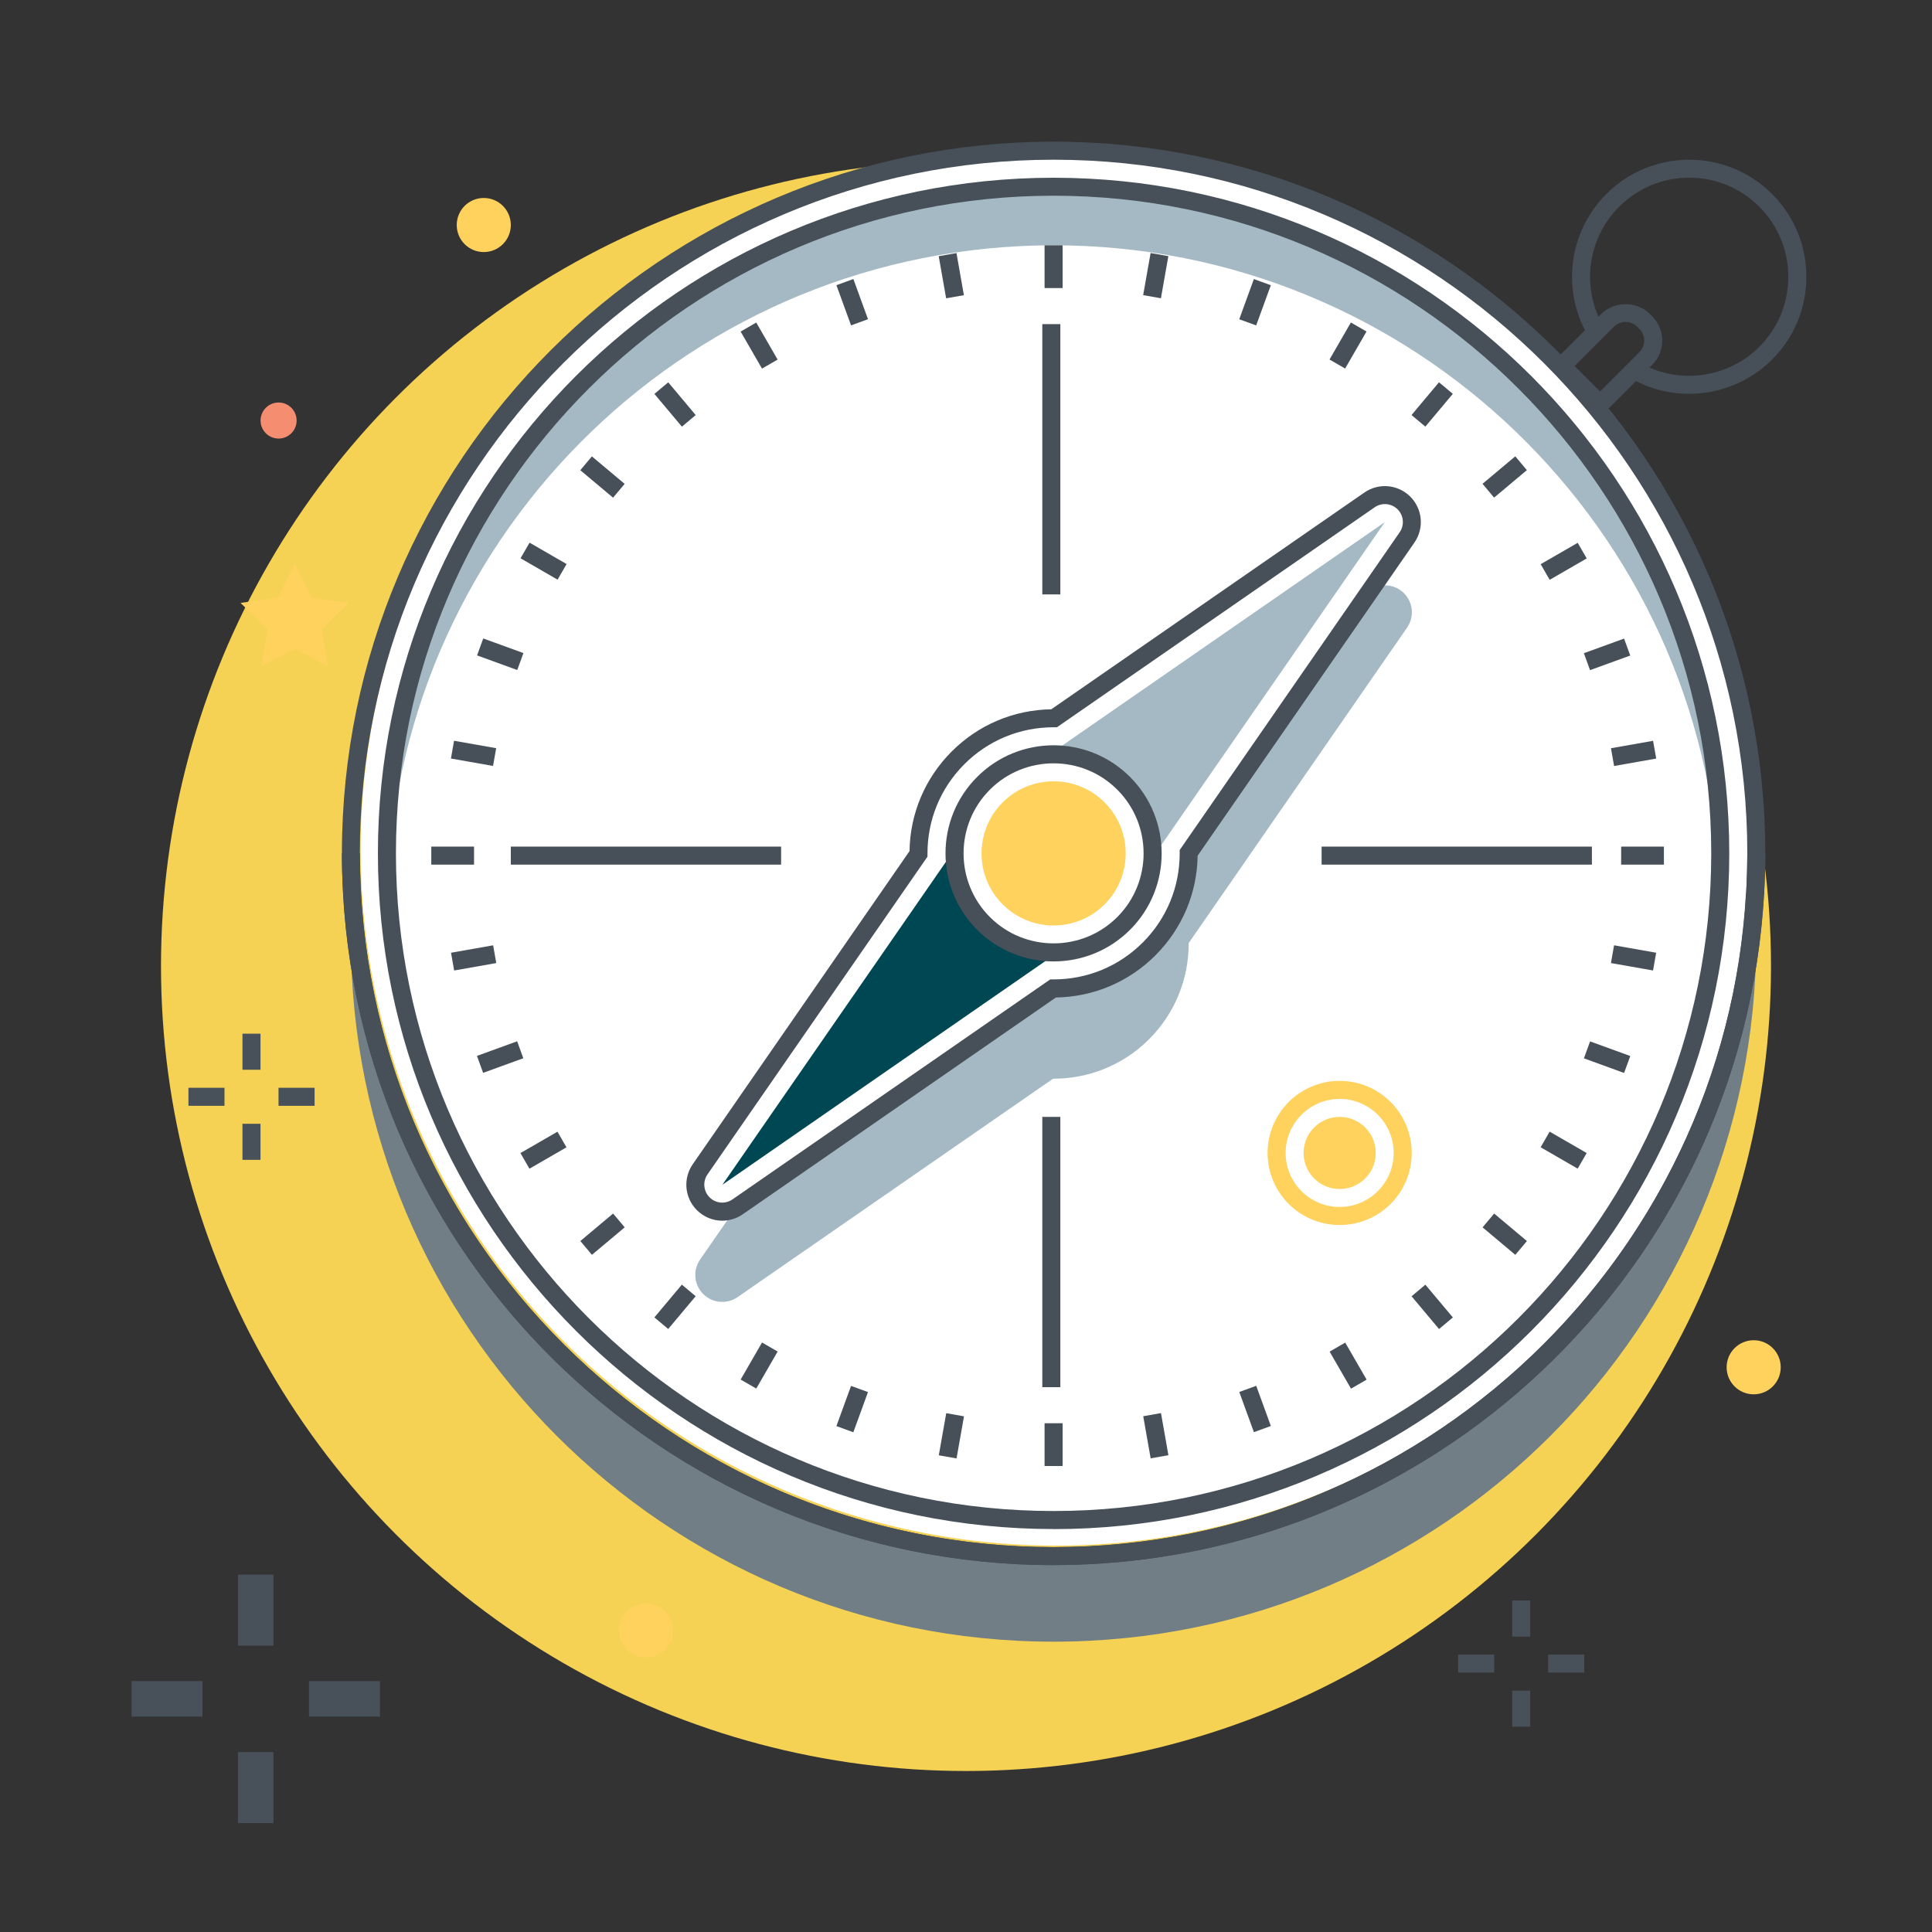 <?xml version="1.0" encoding="UTF-8"?><svg xmlns="http://www.w3.org/2000/svg" width="300" height="300" viewBox="0 0 300 300"><rect x="0" y="0" width="300" height="300" fill="#333333" stroke="none"/><defs><style>.c{fill:#f6d254;}.d{fill:#475059;}.e{fill:#ffd15d;}.f{fill:#f58e70;}.g{fill:#fff;}.h{fill:#48515a;}.i{fill:#717e86;}.j{fill:#004754;}.k{fill:#a5b9c4;}</style></defs><g id="a"><circle class="c" cx="150" cy="150" r="125"/></g><g id="b"><circle class="g" cx="164" cy="132" r="108"/><circle class="f" cx="43.26" cy="65.3" r="2.8"/><path class="k" d="M178.96,133.19l36.08-52.12-52.11,36.09c4.16-.18,8.38,1.3,11.56,4.47,3.18,3.18,4.66,7.39,4.47,11.55Z"/><path class="j" d="M152.72,143.4c-3.18-3.18-4.66-7.39-4.47-11.55l-36.08,52.12,52.11-36.09c-4.16.18-8.38-1.3-11.56-4.47Z"/><path class="k" d="M212.95,91.46l-28.37,40.98c.02,5.4-2.02,10.8-6.14,14.92-4.12,4.12-9.52,6.16-14.92,6.14l-48.98,33.91c-.09.06-.19.11-.29.17l-5.54,8c-1.15,1.66-.95,3.92.48,5.35,1.43,1.43,3.68,1.64,5.35.48l48.98-33.91c5.4.02,10.8-2.02,14.92-6.14,4.12-4.12,6.16-9.52,6.14-14.92l33.91-48.98c1.15-1.67.95-3.92-.48-5.35-1.35-1.35-3.43-1.59-5.06-.65Z"/><path class="d" d="M163.6,149.29c-4.3,0-8.6-1.64-11.87-4.91-6.55-6.55-6.55-17.2,0-23.74,6.55-6.55,17.19-6.55,23.74,0h0c6.55,6.55,6.55,17.2,0,23.74-3.27,3.27-7.57,4.91-11.87,4.91ZM163.6,118.53c-3.58,0-7.17,1.36-9.89,4.09-5.45,5.45-5.45,14.33,0,19.78,5.45,5.45,14.33,5.45,19.78,0,5.45-5.45,5.45-14.33,0-19.78-2.73-2.73-6.31-4.09-9.89-4.09Z"/><path class="d" d="M112.16,189.55c-1.44,0-2.87-.56-3.95-1.64-1.91-1.91-2.18-4.91-.64-7.13l33.66-48.62c.09-5.85,2.41-11.32,6.55-15.47,4.14-4.14,9.62-6.46,15.46-6.55l48.62-33.66c2.22-1.54,5.22-1.27,7.13.64,1.91,1.91,2.18,4.91.64,7.13l-33.66,48.62c-.09,5.85-2.41,11.32-6.55,15.47-4.14,4.14-9.62,6.46-15.46,6.55l-48.62,33.66c-.96.67-2.08.99-3.18,1ZM163.6,112.93c-5.23,0-10.15,2.03-13.85,5.73-3.72,3.72-5.75,8.66-5.73,13.92v.44s-34.16,49.34-34.16,49.34c-.77,1.11-.63,2.61.32,3.56.96.96,2.45,1.09,3.56.32l49.34-34.16h.44s.05,0,.08,0c5.23,0,10.15-2.03,13.85-5.73,3.72-3.72,5.75-8.66,5.73-13.92v-.44s34.16-49.34,34.16-49.34c.77-1.11.63-2.61-.32-3.56-.96-.95-2.45-1.09-3.56-.32l-49.34,34.16h-.44s-.05,0-.08,0Z"/><path class="e" d="M171.52,124.6c4.37,4.37,4.37,11.46,0,15.83-4.37,4.37-11.46,4.37-15.83,0-4.37-4.37-4.37-11.46,0-15.83,4.37-4.37,11.46-4.37,15.83,0Z"/><path class="k" d="M267.12,133.21c0-57.17-46.35-103.52-103.52-103.52h0c-57.17,0-103.52,46.35-103.52,103.52h0c0,1.41.05,2.8.11,4.2,2.21-55.22,47.65-99.32,103.41-99.32h0c55.76,0,101.21,44.1,103.41,99.32.06-1.39.11-2.79.11-4.2h0Z"/><path class="i" d="M163.6,242.33h0c-58.15,0-105.66-45.49-108.92-102.82-.12,2.09-.19,4.18-.19,6.3h0c0,60.26,48.85,109.11,109.11,109.11h0c60.26,0,109.11-48.85,109.11-109.11h0c0-2.12-.08-4.21-.19-6.3-3.27,57.33-50.77,102.82-108.92,102.82Z"/><path class="d" d="M163.6,243.03c-60.94,0-110.51-49.58-110.51-110.51S102.66,22,163.6,22s110.51,49.58,110.51,110.51-49.58,110.51-110.51,110.51ZM163.6,24.8c-59.39,0-107.72,48.32-107.72,107.72s48.32,107.72,107.72,107.72,107.72-48.32,107.72-107.72S223,24.8,163.6,24.8Z"/><path class="d" d="M163.6,237.43c-57.85,0-104.92-47.07-104.92-104.92S105.75,27.6,163.6,27.6s104.92,47.07,104.92,104.92-47.07,104.92-104.92,104.92ZM163.6,30.39c-56.31,0-102.12,45.81-102.12,102.12s45.81,102.12,102.12,102.12,102.12-45.81,102.12-102.12S219.91,30.39,163.6,30.39Z"/><path class="d" d="M273.92,138.89l-2.79-.16c.13-2.26.19-4.3.19-6.22h2.8c0,1.97-.06,4.06-.2,6.38Z"/><path class="d" d="M53.29,138.89c-.13-2.32-.2-4.41-.2-6.38h2.8c0,1.92.06,3.95.19,6.22l-2.79.16Z"/><path class="d" d="M163.6,243.03c-58.53,0-106.99-45.74-110.32-104.14l2.79-.16c3.24,56.91,50.47,101.5,107.52,101.5s104.28-44.58,107.52-101.5l2.79.16c-3.33,58.39-51.78,104.14-110.32,104.14Z"/><rect class="d" x="161.85" y="173.43" width="2.8" height="41.97"/><rect class="d" x="161.85" y="50.33" width="2.8" height="41.97"/><rect class="d" x="79.32" y="131.46" width="41.97" height="2.8"/><rect class="d" x="205.22" y="131.46" width="41.97" height="2.8"/><rect class="d" x="162.2" y="38.09" width="2.8" height="6.64"/><rect class="d" x="162.2" y="221" width="2.8" height="6.64"/><rect class="d" x="146.32" y="39.48" width="2.8" height="6.64" transform="translate(-5.19 26.31) rotate(-10)"/><rect class="d" x="178.08" y="219.61" width="2.8" height="6.64" transform="translate(-35.99 34.56) rotate(-10)"/><rect class="d" x="130.93" y="43.61" width="2.8" height="6.64" transform="translate(-8.07 48.11) rotate(-20.01)"/><rect class="d" x="193.48" y="215.48" width="2.8" height="6.64" transform="translate(-63.1 79.88) rotate(-20.01)"/><rect class="d" x="116.48" y="50.34" width="2.8" height="6.64" transform="translate(-11.04 66.13) rotate(-30)"/><rect class="d" x="207.93" y="208.74" width="2.8" height="6.64" transform="translate(-77.98 133.07) rotate(-30)"/><rect class="d" x="103.42" y="59.49" width="2.8" height="6.64" transform="translate(-15.85 82.05) rotate(-39.99)"/><rect class="d" x="220.99" y="199.6" width="2.8" height="6.64" transform="translate(-78.4 190.38) rotate(-39.99)"/><rect class="d" x="92.15" y="70.76" width="2.8" height="6.64" transform="translate(-23.33 98.12) rotate(-50)"/><rect class="d" x="232.26" y="188.33" width="2.8" height="6.64" transform="translate(-63.35 247.45) rotate(-50)"/><rect class="d" x="83" y="83.82" width="2.8" height="6.64" transform="translate(-33.26 116.66) rotate(-60)"/><rect class="d" x="241.4" y="175.27" width="2.8" height="6.64" transform="translate(-33.26 299.57) rotate(-60)"/><rect class="d" x="76.27" y="98.27" width="2.8" height="6.64" transform="translate(-44.35 139.83) rotate(-70)"/><rect class="d" x="248.14" y="160.82" width="2.8" height="6.64" transform="translate(9.96 342.51) rotate(-70)"/><rect class="d" x="72.14" y="113.66" width="2.8" height="6.64" transform="translate(-54.44 169.09) rotate(-80)"/><rect class="d" x="252.26" y="145.42" width="2.8" height="6.64" transform="translate(63.13 372.72) rotate(-80)"/><rect class="d" x="251.73" y="131.46" width="6.64" height="2.8"/><rect class="d" x="70.22" y="147.35" width="6.64" height="2.8" transform="translate(-24.73 15.04) rotate(-10.01)"/><rect class="d" x="250.34" y="115.58" width="6.64" height="2.8" transform="translate(-16.47 45.88) rotate(-10.01)"/><rect class="d" x="74.35" y="162.74" width="6.64" height="2.8" transform="translate(-51.42 36.42) rotate(-19.98)"/><rect class="d" x="246.22" y="100.19" width="6.64" height="2.8" transform="translate(-19.69 91.4) rotate(-19.98)"/><rect class="d" x="81.08" y="177.19" width="6.64" height="2.8" transform="translate(-77.98 66.11) rotate(-29.99)"/><rect class="d" x="239.48" y="85.74" width="6.64" height="2.8" transform="translate(-11.04 133.05) rotate(-29.99)"/><rect class="d" x="90.23" y="190.25" width="6.64" height="2.8" transform="translate(-101.28 104.93) rotate(-39.99)"/><rect class="d" x="230.34" y="72.68" width="6.64" height="2.8" transform="translate(7.02 167.47) rotate(-39.99)"/><rect class="d" x="101.5" y="201.52" width="6.64" height="2.8" transform="translate(-118.03 152.9) rotate(-50.03)"/><rect class="d" x="219.07" y="61.41" width="6.64" height="2.8" transform="translate(31.39 192.89) rotate(-50.03)"/><rect class="d" x="114.56" y="210.66" width="6.64" height="2.8" transform="translate(-124.71 208.14) rotate(-60.01)"/><rect class="d" x="206.01" y="52.27" width="6.64" height="2.8" transform="translate(58.2 208.13) rotate(-60.01)"/><rect class="d" x="129" y="217.4" width="6.64" height="2.8" transform="translate(-118.55 268.22) rotate(-69.98)"/><rect class="d" x="191.56" y="45.53" width="6.64" height="2.8" transform="translate(84.07 213.97) rotate(-69.98)"/><rect class="d" x="144.4" y="221.53" width="6.64" height="2.8" transform="translate(-97.5 329.63) rotate(-79.98)"/><rect class="d" x="176.16" y="41.4" width="6.64" height="2.8" transform="translate(106.12 212.11) rotate(-79.99)"/><path class="d" d="M262.26,61.15c-2.95,0-5.91-.71-8.61-2.17l1.33-2.46c5.94,3.22,13.42,2.12,18.2-2.66,2.91-2.91,4.51-6.77,4.51-10.88s-1.6-7.97-4.51-10.88c-2.91-2.91-6.77-4.51-10.88-4.51s-7.97,1.6-10.88,4.51c-4.97,4.97-5.95,12.66-2.38,18.7l-2.41,1.42c-4.22-7.14-3.06-16.23,2.81-22.1,7.09-7.09,18.63-7.09,25.72,0,3.43,3.43,5.33,8,5.33,12.86s-1.89,9.42-5.33,12.86c-3.48,3.48-8.18,5.31-12.91,5.31Z"/><path class="d" d="M248.46,64.75l-7.91-7.91,8.08-8.08c2.02-2.03,5.56-2.03,7.58,0l.33.33c1.01,1.01,1.57,2.36,1.57,3.79s-.56,2.78-1.57,3.79l-8.08,8.08ZM244.5,56.83l3.96,3.96,6.1-6.1c.49-.48.75-1.13.75-1.81s-.27-1.33-.75-1.81l-.33-.33c-1-1-2.63-1-3.63,0l-6.1,6.1Z"/><rect class="h" x="234.81" y="248.53" width="2.8" height="5.6"/><rect class="h" x="234.81" y="262.52" width="2.8" height="5.6"/><rect class="h" x="240.4" y="256.92" width="5.6" height="2.8"/><rect class="h" x="226.42" y="256.92" width="5.6" height="2.8"/><rect class="h" x="36.95" y="244.51" width="5.51" height="11.02"/><rect class="h" x="36.95" y="272.07" width="5.51" height="11.02"/><rect class="h" x="47.98" y="261.04" width="11.02" height="5.51"/><rect class="h" x="20.42" y="261.04" width="11.02" height="5.51"/><rect class="h" x="37.65" y="160.51" width="2.8" height="5.6"/><rect class="h" x="37.65" y="174.5" width="2.8" height="5.6"/><rect class="h" x="43.25" y="168.91" width="5.6" height="2.8"/><rect class="h" x="29.26" y="168.91" width="5.6" height="2.8"/><circle class="e" cx="75.12" cy="34.94" r="4.2"/><circle class="e" cx="100.3" cy="253.17" r="4.2"/><circle class="e" cx="208.02" cy="179.03" r="5.6"/><path class="e" d="M208.02,167.84c-6.18,0-11.19,5.01-11.19,11.19s5.01,11.19,11.19,11.19,11.19-5.01,11.19-11.19-5.01-11.19-11.19-11.19ZM208.02,187.42c-4.63,0-8.39-3.77-8.39-8.39s3.77-8.39,8.39-8.39,8.39,3.77,8.39,8.39-3.77,8.39-8.39,8.39Z"/><path class="e" d="M37.35,93.62l4.2,4.09-.99,5.78,5.19-2.73,5.19,2.73-.99-5.78,4.2-4.09-5.8-.84-2.59-5.26-2.59,5.26-5.8.84ZM42.54,91.94h0,0Z"/><rect class="d" x="66.97" y="131.46" width="6.64" height="2.8"/><circle class="e" cx="272.31" cy="212.31" r="4.2"/></g></svg>